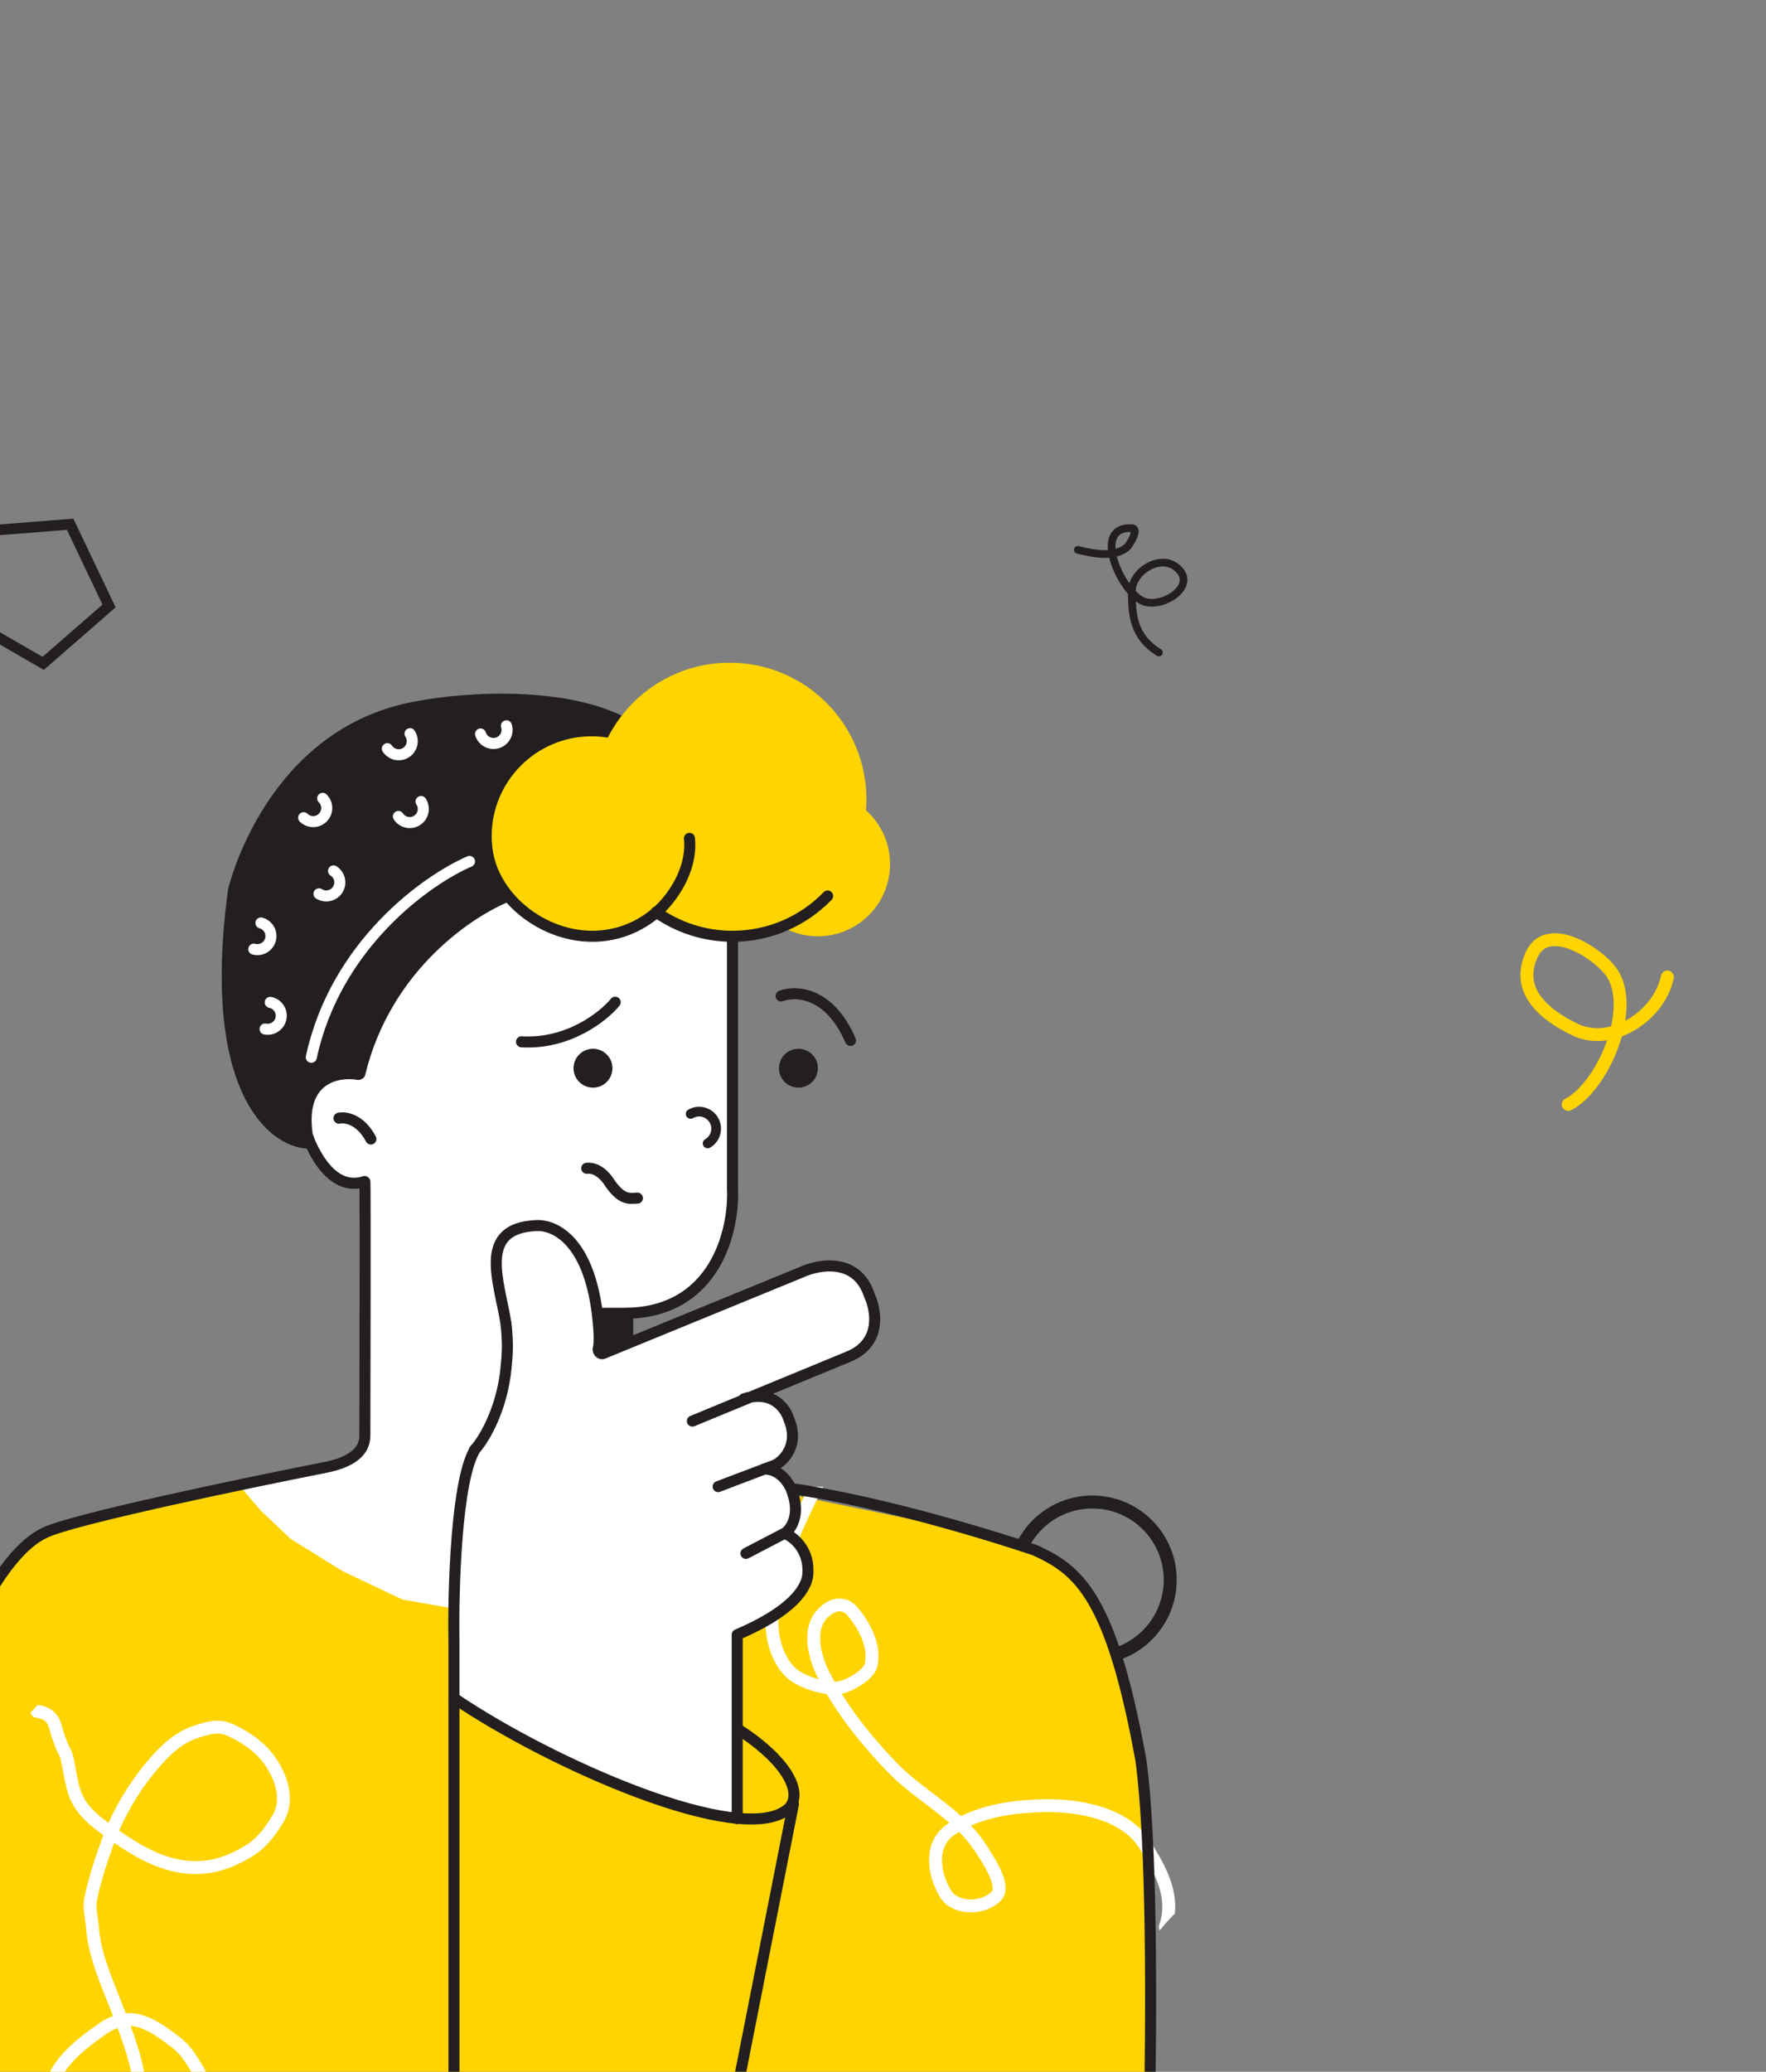 <svg width="139" height="163" viewBox="0 0 139 163" fill="none" xmlns="http://www.w3.org/2000/svg">
<rect x="0" y="0" width="139" height="163" fill="#808080" stroke="none"/>
<g clip-path="url(#clip0_240_7982)">
<path fill-rule="evenodd" clip-rule="evenodd" d="M86.134 129.92C83.032 130.007 80.447 127.562 80.36 124.46C80.273 121.359 82.718 118.774 85.82 118.687C88.921 118.6 91.507 121.044 91.593 124.146C91.68 127.248 89.236 129.833 86.134 129.92ZM86.162 130.941C82.496 131.044 79.442 128.155 79.339 124.489C79.237 120.823 82.125 117.768 85.791 117.666C89.457 117.563 92.512 120.452 92.614 124.118C92.717 127.784 89.828 130.839 86.162 130.941Z" fill="#231F20"/>
<path fill-rule="evenodd" clip-rule="evenodd" d="M89.4 47.315C89.542 47.42 89.685 47.507 89.827 47.569C90.285 47.769 90.825 47.766 91.326 47.649C91.829 47.532 92.326 47.291 92.712 46.974C93.093 46.66 93.4 46.243 93.452 45.765C93.507 45.264 93.275 44.781 92.753 44.375C91.965 43.763 90.959 43.898 90.192 44.342C89.605 44.682 89.096 45.237 88.887 45.878C88.492 45.315 88.152 44.634 87.96 43.988C87.94 43.918 87.921 43.85 87.904 43.783C88.263 43.692 88.603 43.536 88.899 43.285C88.948 43.244 88.997 43.184 89.037 43.132C89.081 43.074 89.13 43.004 89.179 42.926C89.278 42.772 89.387 42.578 89.471 42.384C89.55 42.201 89.626 41.975 89.616 41.772C89.611 41.664 89.58 41.532 89.481 41.423C89.379 41.31 89.241 41.263 89.107 41.255C88.667 41.23 88.293 41.294 87.991 41.45C87.684 41.61 87.473 41.854 87.345 42.148C87.201 42.481 87.166 42.871 87.203 43.279C87.08 43.286 86.954 43.288 86.825 43.284C86.163 43.264 85.478 43.108 84.906 42.965C84.743 42.925 84.579 43.023 84.538 43.186C84.497 43.348 84.596 43.512 84.759 43.553C85.332 43.696 86.074 43.868 86.807 43.889C86.971 43.894 87.138 43.892 87.304 43.879C87.326 43.973 87.351 44.066 87.379 44.16C87.591 44.876 87.963 45.616 88.392 46.228C88.516 46.404 88.647 46.574 88.784 46.731C88.781 47.693 88.856 48.577 89.15 49.367C89.476 50.242 90.063 50.981 91.059 51.597C91.201 51.685 91.388 51.641 91.476 51.499C91.564 51.357 91.52 51.17 91.378 51.082C90.488 50.532 89.994 49.895 89.719 49.156C89.516 48.614 89.428 48.006 89.4 47.315ZM89.392 46.498C89.631 46.746 89.865 46.924 90.07 47.014C90.37 47.145 90.766 47.158 91.187 47.059C91.605 46.962 92.016 46.761 92.326 46.506C92.641 46.247 92.821 45.961 92.85 45.699C92.876 45.459 92.783 45.166 92.38 44.853C91.855 44.445 91.135 44.496 90.496 44.866C89.854 45.238 89.402 45.874 89.393 46.477C89.393 46.484 89.392 46.491 89.392 46.498ZM87.803 43.183C87.779 42.869 87.811 42.598 87.902 42.389C87.978 42.213 88.097 42.078 88.271 41.988C88.438 41.901 88.675 41.846 89.006 41.857C88.996 41.922 88.968 42.02 88.914 42.144C88.846 42.301 88.754 42.466 88.668 42.6C88.626 42.667 88.586 42.723 88.554 42.766C88.528 42.799 88.513 42.816 88.508 42.822C88.506 42.824 88.506 42.825 88.507 42.823C88.306 42.993 88.068 43.11 87.803 43.183ZM89.009 41.791C89.009 41.791 89.009 41.791 89.009 41.792L89.009 41.791Z" fill="#231F20"/>
<path d="M69.404 139.816L66.764 140.607L65.365 143.842L67.14 145.05L69.636 142.562L69.404 139.816Z" fill="#FFD400"/>
<path fill-rule="evenodd" clip-rule="evenodd" d="M45.318 74.566L48.36 74.249L49.438 76.981L47.055 79.015L44.526 77.52L45.318 74.566ZM44.067 77.708L45.007 74.201L48.617 73.825L49.908 77.099L47.096 79.498L44.067 77.708Z" fill="#231F20"/>
<path fill-rule="evenodd" clip-rule="evenodd" d="M5.264 41.688L8.066 47.569L3.348 51.678L-2.43 48.342L-1.23 42.202L5.264 41.688ZM-1.933 41.414L5.774 40.805L9.1 47.784L3.448 52.707L-3.37 48.77L-1.933 41.414Z" fill="#231F20"/>
<path fill-rule="evenodd" clip-rule="evenodd" d="M126.805 80.75C125.908 80.984 124.997 80.941 124.198 80.555C123.022 79.987 121.932 79.271 121.288 78.4C120.971 77.972 120.769 77.514 120.708 77.022C120.648 76.531 120.725 75.973 121.015 75.334C121.268 74.779 121.632 74.542 122.047 74.466C122.497 74.383 123.061 74.481 123.675 74.732C124.281 74.98 124.889 75.356 125.4 75.762C125.918 76.172 126.304 76.587 126.494 76.893C126.875 77.508 127.041 78.32 127.008 79.25C126.991 79.733 126.92 80.238 126.805 80.75ZM126.492 81.847C125.574 81.986 124.63 81.888 123.755 81.465C122.53 80.873 121.26 80.069 120.468 78.998C120.067 78.456 119.783 77.838 119.698 77.142C119.612 76.444 119.731 75.7 120.087 74.915C120.471 74.071 121.105 73.609 121.86 73.47C122.579 73.338 123.355 73.509 124.06 73.796C124.772 74.087 125.462 74.517 126.034 74.971C126.601 75.421 127.085 75.92 127.36 76.364C127.881 77.204 128.062 78.233 128.025 79.288C128.013 79.624 127.979 79.965 127.925 80.309C128.003 80.268 128.08 80.225 128.156 80.18C129.437 79.423 130.448 78.157 130.74 76.761C130.798 76.488 131.067 76.313 131.342 76.371C131.618 76.428 131.794 76.697 131.737 76.97C131.377 78.688 130.162 80.174 128.678 81.05C128.352 81.243 128.008 81.408 127.654 81.541C127.561 81.871 127.452 82.2 127.331 82.522C126.932 83.579 126.388 84.589 125.765 85.428C125.146 86.262 124.426 86.958 123.666 87.346C123.416 87.474 123.109 87.376 122.98 87.127C122.851 86.879 122.949 86.574 123.199 86.446C123.769 86.154 124.377 85.59 124.945 84.826C125.508 84.067 126.01 83.141 126.378 82.165C126.417 82.059 126.456 81.953 126.492 81.847Z" fill="#FFD400"/>
<path d="M84.391 123.996L81.441 122.193L73.129 119.825L52.901 115.673L27.226 114.963L15.972 117.366L5.593 119.825L2.862 120.808L0.565 123.585L-2.24 127.38L-3.56 131.34L-4.715 134.31L-5.54 137.445L-6.695 142.23L-7.245 148.5V153.967V160.215L-5.715 169.29L-4.022 171.503L-2.383 175.491L-0.635 179.151L1.551 182.374L3.517 184.669L6.576 187.345L11.766 190.678L16.355 193.191L21.162 194.939L27.007 196.141H65.435L89.881 186.152V184.352L90.236 178.086L90.564 168.414V155.516V150.327L90.236 142.515L88.706 133.774L86.74 127.383L84.391 123.996Z" fill="#FFD400"/>
<path fill-rule="evenodd" clip-rule="evenodd" d="M2.981 134.142C3.482 134.203 3.91 134.372 4.243 134.676C4.58 134.984 4.775 135.389 4.88 135.839C4.909 135.966 5.019 136.315 5.15 136.682C5.213 136.861 5.279 137.035 5.338 137.179C5.402 137.335 5.445 137.422 5.461 137.448C5.62 137.7 5.709 137.976 5.769 138.222C5.808 138.379 5.841 138.555 5.869 138.708L5.869 138.708C5.883 138.781 5.896 138.849 5.908 138.907C5.947 139.1 5.982 139.288 6.016 139.47L6.016 139.47C6.134 140.1 6.24 140.668 6.478 141.199C6.886 142.108 7.648 142.768 8.538 143.422C9.39 141.527 10.592 139.679 11.945 138.17C12.872 137.136 13.879 136.222 15.308 135.761L15.345 135.749C16.243 135.459 17.207 135.148 18.312 135.641C19.435 136.141 20.599 136.901 21.404 137.907C21.974 138.62 22.476 139.524 22.696 140.484C22.918 141.45 22.858 142.501 22.257 143.445C21.582 144.505 20.951 145.414 19.746 146.124C18.827 146.666 17.774 147.15 16.664 147.335C13.701 147.826 11.223 146.53 8.988 144.99C8.448 146.462 7.938 148.01 7.629 149.519C7.575 149.782 7.589 150.096 7.635 150.468C7.649 150.585 7.668 150.715 7.688 150.851C7.726 151.104 7.765 151.374 7.783 151.607C7.915 153.397 8.589 155.09 9.282 156.831C9.407 157.143 9.531 157.457 9.654 157.773L9.742 158.001C9.794 158.132 9.845 158.265 9.896 158.397C10.268 158.368 10.652 158.397 11.045 158.498C12.103 158.77 12.967 159.406 13.742 159.976C13.833 160.044 13.923 160.11 14.012 160.174C14.884 160.808 15.293 161.464 15.774 162.235L15.774 162.235C15.816 162.302 15.858 162.37 15.902 162.438C16.854 163.954 17.026 166.092 16.976 167.714C16.961 168.173 16.927 168.628 16.893 169.072L16.887 169.148L16.887 169.149C16.855 169.569 16.824 169.978 16.807 170.388C16.785 170.928 16.855 171.452 16.931 172.017L16.931 172.017L16.931 172.017C16.966 172.28 17.002 172.551 17.031 172.837C17.119 173.701 17.311 174.566 17.643 175.345C18.035 176.264 18.587 176.785 19.463 177.361C19.678 177.502 19.901 177.628 20.131 177.74C19.979 177.031 19.903 176.307 19.887 175.578C19.857 174.213 19.975 173.068 20.634 171.761C21.177 170.686 21.886 169.645 22.968 168.928C24.631 167.825 26.855 167.73 28.576 168.791C29.398 169.299 30.074 170.128 30.484 171.054C30.894 171.981 31.058 173.051 30.793 174.045C30.501 175.136 29.906 176.034 29.349 176.875C29.286 176.97 29.224 177.064 29.162 177.157C28.825 177.671 28.314 178.014 27.819 178.265C27.423 178.466 26.994 178.627 26.629 178.764L26.629 178.764L26.629 178.764C26.541 178.797 26.457 178.829 26.378 178.86C25.161 179.328 23.775 179.437 22.54 179.373C22.26 179.359 21.982 179.33 21.708 179.286C21.795 179.471 21.889 179.654 21.992 179.835C22.777 181.211 23.757 182.335 24.847 183.556C26.337 185.225 27.973 186.125 30.127 186.613C30.049 186.795 29.973 186.974 29.897 187.151C29.329 187.147 28.762 187.129 28.195 187.095C26.636 186.504 25.313 185.601 24.093 184.234C23.006 183.017 21.959 181.822 21.114 180.342C20.862 179.9 20.655 179.446 20.487 178.982C19.933 178.792 19.402 178.535 18.906 178.209C17.935 177.572 17.211 176.914 16.714 175.747C16.333 174.854 16.121 173.886 16.026 172.945C16.004 172.73 15.973 172.499 15.941 172.258L15.941 172.258L15.941 172.258C15.861 171.652 15.771 170.984 15.797 170.353C15.815 169.924 15.848 169.497 15.88 169.081L15.886 169C15.92 168.555 15.952 168.121 15.966 167.689C16.015 166.108 15.83 164.23 15.046 162.982C15.005 162.918 14.967 162.856 14.929 162.796L14.929 162.795C14.439 162.013 14.126 161.512 13.416 160.996C13.325 160.93 13.236 160.865 13.149 160.801C12.35 160.215 11.647 159.7 10.789 159.48C10.618 159.436 10.448 159.411 10.278 159.403C10.632 160.356 10.962 161.332 11.204 162.333C11.631 164.099 11.446 166.43 10.224 167.97C9.429 168.971 8.007 169.194 6.963 169.063C6.192 168.967 5.456 168.555 4.877 168.024C4.297 167.492 3.829 166.8 3.629 166.082C3.177 164.459 3.731 163.079 4.616 161.959C5.489 160.853 6.72 159.951 7.729 159.238C8.092 158.981 8.483 158.767 8.895 158.617C8.862 158.533 8.83 158.448 8.797 158.364L8.793 158.355L8.712 158.145C8.597 157.848 8.477 157.547 8.355 157.242L8.355 157.241C7.662 155.506 6.92 153.648 6.775 151.688C6.76 151.484 6.73 151.287 6.698 151.067L6.697 151.067C6.676 150.923 6.653 150.77 6.632 150.599C6.583 150.205 6.55 149.753 6.639 149.321C6.968 147.72 7.506 146.098 8.059 144.595C8.084 144.525 8.111 144.456 8.137 144.386C8.095 144.355 8.053 144.325 8.011 144.294C7.08 143.616 6.093 142.813 5.556 141.619C5.263 140.967 5.129 140.242 5.009 139.595C4.979 139.429 4.949 139.269 4.918 139.116C4.899 139.023 4.883 138.938 4.868 138.858L4.868 138.858L4.868 138.858C4.843 138.724 4.82 138.602 4.788 138.468C4.739 138.269 4.682 138.113 4.606 137.993C4.537 137.884 4.465 137.721 4.403 137.569C4.336 137.406 4.265 137.216 4.198 137.027C4.067 136.659 3.939 136.263 3.896 136.074C3.823 135.763 3.707 135.561 3.56 135.427C3.415 135.294 3.195 135.187 2.839 135.146C2.613 135.12 2.44 134.948 2.402 134.734L2.981 134.142ZM12.695 138.844C11.365 140.328 10.187 142.161 9.376 144.022C11.62 145.59 13.862 146.774 16.505 146.335C17.443 146.179 18.373 145.761 19.238 145.251C20.221 144.672 20.744 143.943 21.406 142.903C21.826 142.245 21.889 141.49 21.712 140.717C21.533 139.937 21.113 139.168 20.614 138.544C19.941 137.702 18.928 137.026 17.897 136.567C17.173 136.244 16.56 136.419 15.612 136.725C14.44 137.103 13.58 137.857 12.695 138.844ZM20.897 175.55C20.917 176.451 21.035 177.327 21.282 178.162C21.708 178.272 22.148 178.339 22.597 178.362C23.751 178.421 24.982 178.314 26.02 177.914C26.114 177.878 26.209 177.842 26.304 177.806C26.665 177.67 27.026 177.534 27.368 177.361C27.796 177.144 28.124 176.901 28.319 176.604C28.381 176.51 28.441 176.418 28.501 176.327C29.071 175.466 29.571 174.709 29.817 173.789C30.009 173.069 29.9 172.238 29.56 171.47C29.22 170.701 28.668 170.041 28.042 169.655C26.671 168.809 24.871 168.877 23.521 169.772C22.651 170.349 22.041 171.213 21.535 172.214C20.98 173.315 20.869 174.274 20.897 175.55ZM10.222 162.577C9.975 161.557 9.632 160.561 9.256 159.561C8.934 159.675 8.618 159.846 8.308 160.064C7.292 160.783 6.177 161.61 5.407 162.584C4.65 163.544 4.265 164.593 4.603 165.804C4.742 166.306 5.09 166.843 5.562 167.275C6.034 167.708 6.584 167.995 7.093 168.058C7.981 168.169 8.96 167.941 9.435 167.342C10.399 166.127 10.603 164.153 10.222 162.577Z" fill="white"/>
<path fill-rule="evenodd" clip-rule="evenodd" d="M91.291 151.872C91.212 151.747 91.189 151.587 91.242 151.436C91.984 149.332 90.913 147.364 89.662 145.386C88.961 144.277 87.773 143.555 86.384 143.117C84.997 142.68 83.459 142.544 82.137 142.572C80.226 142.614 78.16 142.863 76.424 143.633C76.855 144.085 77.252 144.572 77.593 145.107C77.626 145.159 77.668 145.222 77.716 145.295L77.716 145.295C77.971 145.684 78.406 146.348 78.722 147.021C78.91 147.421 79.074 147.861 79.127 148.278C79.18 148.692 79.133 149.178 78.77 149.543C78.129 150.189 77.164 150.49 76.271 150.456C75.376 150.423 74.439 150.046 73.944 149.192C73.458 148.356 73.115 147.317 73.126 146.305C73.138 145.279 73.52 144.257 74.504 143.56C74.575 143.51 74.646 143.461 74.718 143.414C74.349 143.094 73.96 142.783 73.561 142.473C73.316 142.284 73.067 142.094 72.815 141.903C71.8 141.132 70.751 140.335 69.869 139.419C68.099 137.581 66.394 135.527 65.07 133.28C64.644 133.226 64.2 133.121 63.782 132.982C63.005 132.725 62.211 132.32 61.738 131.808C60.622 130.6 60.202 128.871 60.258 127.353C60.39 123.785 62.105 120.131 63.673 116.968L64.803 116.97C63.167 120.261 61.401 123.887 61.271 127.386C61.222 128.724 61.601 130.163 62.485 131.12C62.79 131.45 63.395 131.787 64.105 132.022C64.214 132.058 64.323 132.091 64.432 132.121C64.402 132.062 64.372 132.004 64.343 131.945C63.998 131.258 63.664 130.343 63.567 129.414C63.469 128.49 63.601 127.478 64.29 126.7C64.702 126.234 65.236 125.867 65.831 125.784C66.46 125.695 67.067 125.937 67.54 126.515C68.494 127.68 69.399 129.316 69.077 131.037C69.014 131.373 68.816 131.668 68.602 131.903C68.382 132.145 68.108 132.366 67.825 132.554C67.324 132.887 66.726 133.163 66.248 133.264C67.471 135.227 68.998 137.05 70.602 138.717C71.424 139.57 72.394 140.307 73.402 141.074C73.661 141.271 73.923 141.47 74.185 141.673C74.681 142.057 75.176 142.455 75.648 142.881C77.66 141.885 80.053 141.606 82.12 141.561C83.516 141.531 85.172 141.673 86.693 142.152C88.212 142.631 89.646 143.462 90.52 144.843C91.547 146.466 92.693 148.411 92.473 150.553C92.061 150.958 91.665 151.399 91.291 151.872ZM76.737 145.653C76.383 145.1 75.959 144.597 75.484 144.123C75.349 144.206 75.218 144.293 75.089 144.384C74.426 144.853 74.149 145.537 74.14 146.312C74.131 147.103 74.405 147.964 74.822 148.683C75.091 149.146 75.646 149.42 76.313 149.445C76.982 149.471 77.649 149.238 78.052 148.833C78.098 148.786 78.155 148.678 78.121 148.41C78.088 148.145 77.973 147.816 77.803 147.454C77.521 146.853 77.135 146.263 76.877 145.868C76.825 145.788 76.777 145.716 76.737 145.653ZM65.25 131.49C65.388 131.765 65.533 132.037 65.683 132.307C65.786 132.306 65.881 132.3 65.967 132.288C66.259 132.246 66.783 132.033 67.266 131.713C67.5 131.557 67.704 131.389 67.852 131.226C68.006 131.057 68.066 130.93 68.08 130.855C68.318 129.586 67.654 128.258 66.753 127.157C66.477 126.82 66.208 126.751 65.968 126.785C65.693 126.824 65.363 127.013 65.049 127.367C64.624 127.847 64.493 128.526 64.575 129.304C64.657 130.078 64.943 130.876 65.25 131.49Z" fill="white"/>
<path d="M22.2 89.342L24.167 89.943L23.893 88.031L24.167 86.392L25.205 85.136L26.406 84.48H28.209L28.428 83.77L29.466 80.82L31.05 78.143L33.071 75.412L35.966 72.899L38.206 71.315L41.211 69.785L40.719 69.239L40.173 67.436L39.681 65.415L40.173 63.12L40.883 61.864L41.975 60.334L44.27 59.078L46.4 58.805L48.312 59.078L49.186 57.002L44.98 55.418L40.883 55.035H37.496L33.344 55.418L29.739 56.456L26.625 57.985L23.675 60.498L21.326 63.394L19.851 66.016L18.485 69.348L17.884 74.101V76.504V79.782L18.485 82.841L19.25 85.409L20.343 87.539L22.2 89.342Z" fill="#231F20"/>
<path d="M62.45 141.942L57.431 167.421" stroke="#231F20" stroke-width="0.869" stroke-linecap="round"/>
<path d="M57.545 94.969V72.36C57.545 72.319 57.535 72.279 57.516 72.243L53.393 64.474C53.332 64.358 53.19 64.31 53.071 64.365L40.407 70.16C40.397 70.165 40.386 70.171 40.376 70.177L39.627 70.659L37.628 71.631C37.613 71.639 37.599 71.648 37.585 71.658L34.983 73.664L32.47 76.177L31.118 77.962C31.109 77.973 31.101 77.986 31.094 77.999L29.302 81.53L28.547 83.309C28.54 83.325 28.535 83.341 28.532 83.358L28.358 84.226C28.335 84.342 28.233 84.425 28.115 84.425H27.416C27.398 84.425 27.381 84.427 27.364 84.431L25.91 84.743C25.877 84.75 25.846 84.763 25.819 84.783L24.616 85.634C24.573 85.665 24.54 85.709 24.524 85.76L23.96 87.502C23.952 87.527 23.948 87.552 23.948 87.578V89.031C23.948 89.056 23.952 89.081 23.959 89.105L24.214 89.92C24.219 89.935 24.225 89.95 24.233 89.964L24.549 90.544L25.031 91.347C25.037 91.358 25.045 91.368 25.053 91.378L25.838 92.32C25.853 92.338 25.87 92.353 25.888 92.366L26.69 92.917C26.719 92.937 26.752 92.951 26.787 92.957L27.618 93.103C27.648 93.109 27.678 93.109 27.707 93.103L28.243 93.003C28.396 92.974 28.537 93.091 28.537 93.246V103.108V111.685V113.02C28.537 113.04 28.534 113.061 28.529 113.08L28.334 113.863C28.324 113.903 28.303 113.941 28.275 113.972L27.64 114.655C27.619 114.678 27.594 114.697 27.565 114.71L26.488 115.223C26.47 115.232 26.451 115.238 26.432 115.242L23.62 115.837L21.186 116.327C21.17 116.33 21.154 116.332 21.137 116.332H20.68C20.658 116.332 20.637 116.335 20.616 116.34L19.172 116.72C18.995 116.766 18.928 116.982 19.047 117.121L20.514 118.839L22.853 121.056C22.865 121.067 22.879 121.078 22.893 121.086L26.967 123.617L31.652 125.836C31.672 125.846 31.693 125.853 31.715 125.856L35.386 126.497C35.504 126.518 35.591 126.621 35.591 126.742V128.923C35.591 129.047 35.682 129.152 35.805 129.169L40.058 129.76H43.199C43.215 129.76 43.23 129.758 43.246 129.755L46.449 129.139L53.247 128.138C53.292 128.132 53.334 128.113 53.368 128.085L55.326 126.478C55.399 126.418 55.432 126.322 55.411 126.23L52.942 115.63C52.918 115.525 52.829 115.448 52.722 115.439L51.106 115.296C51.065 115.292 51.026 115.279 50.992 115.256L49.572 114.326C49.502 114.28 49.46 114.202 49.46 114.118V103.52C49.46 103.383 49.571 103.272 49.708 103.272H50.408C50.431 103.272 50.454 103.269 50.476 103.263L52.544 102.68C52.563 102.674 52.582 102.666 52.6 102.656L54.453 101.597C54.474 101.585 54.494 101.57 54.511 101.551L56.07 99.885C56.9 98.924 57.399 96.207 57.545 94.969Z" fill="white"/>
<path d="M40.282 70.386C37.15 71.533 30.372 75.958 28.319 84.48" stroke="#231F20" stroke-width="0.869" stroke-linecap="round"/>
<path d="M24.221 89.943C21.399 89.797 16.278 85.616 18.376 70.058C18.376 70.058 21.271 57.548 32.962 55.582C36.385 54.926 44.456 54.292 49.35 57.002" stroke="#231F20" stroke-width="0.869" stroke-linecap="round"/>
<path d="M36.956 67.776C33.605 69.214 26.424 74.309 24.501 83.181" stroke="white" stroke-width="0.869" stroke-linecap="round"/>
<path d="M49.405 113.16C49.405 114.307 49.591 115.4 52.956 115.4" stroke="#231F20" stroke-width="0.869" stroke-linecap="round"/>
<path d="M89.802 189.044C89.802 189.044 91.513 151.077 89.802 138.512C87.453 125.511 84.882 123.526 81.441 121.96C79.063 121.147 69.803 118.194 62.209 117.102" stroke="#231F20" stroke-width="0.869" stroke-linecap="round"/>
<path d="M50.17 94.265C49.569 94.284 48.968 94.484 47.985 93.064C47.985 93.064 47.275 91.807 46.182 91.916" stroke="#231F20" stroke-width="0.869" stroke-linecap="round"/>
<path d="M61.478 78.362C62.607 77.925 65.28 78.012 66.941 81.858" stroke="#231F20" stroke-width="0.869" stroke-linecap="round"/>
<path d="M48.422 78.853C47.493 79.983 44.718 82.186 41.047 81.967" stroke="#231F20" stroke-width="0.869" stroke-linecap="round"/>
<path d="M57.654 73.555V93.549C57.8 96.808 56.299 103.327 49.132 103.327H42.194" stroke="#231F20" stroke-width="0.869" stroke-linecap="round"/>
<path d="M49.365 103.39H47.07V106.554L49.365 105.624V103.39Z" fill="#231F20"/>
<path d="M49.405 103.327V117.749C49.369 118.477 49.58 119.934 50.716 119.934" stroke="#231F20" stroke-width="0.869" stroke-linecap="round"/>
<path fill-rule="evenodd" clip-rule="evenodd" d="M55.857 88.321C56.121 88.779 55.964 89.364 55.507 89.628C55.324 89.734 55.261 89.968 55.367 90.151C55.472 90.334 55.706 90.397 55.889 90.291C56.713 89.816 56.995 88.762 56.52 87.938C56.044 87.115 54.991 86.832 54.167 87.308C53.984 87.414 53.921 87.648 54.027 87.831C54.133 88.014 54.367 88.077 54.55 87.971C55.007 87.707 55.593 87.864 55.857 88.321Z" fill="#231F20"/>
<circle cx="1.53" cy="1.53" r="1.53" transform="matrix(-1 0 0 1 64.373 82.514)" fill="#231F20"/>
<circle cx="1.53" cy="1.53" r="1.53" transform="matrix(-1 0 0 1 48.203 82.514)" fill="#231F20"/>
<path d="M35.737 123.587V133.656C35.737 133.746 35.787 133.83 35.865 133.874C46.981 140.071 54.319 142.58 56.55 142.87L57.741 143.047C57.891 143.069 58.025 142.953 58.025 142.801V128.825C58.025 128.728 58.081 128.641 58.168 128.6L59.866 127.801C59.877 127.796 59.888 127.79 59.898 127.783L61.194 126.919L61.904 126.373L62.909 125.473C62.931 125.454 62.949 125.431 62.962 125.406L63.309 124.763C63.319 124.744 63.327 124.723 63.332 124.702L63.536 123.833C63.54 123.815 63.543 123.795 63.543 123.776V122.911C63.543 122.888 63.539 122.865 63.533 122.843L63.335 122.151C63.328 122.125 63.316 122.1 63.301 122.078L62.833 121.401L62.392 120.912C62.358 120.875 62.315 120.849 62.267 120.837L62.133 120.803C61.941 120.755 61.88 120.513 62.025 120.379L62.298 120.13C62.326 120.104 62.348 120.072 62.362 120.036L62.597 119.423C62.608 119.395 62.614 119.365 62.614 119.334V118.528C62.614 118.513 62.613 118.499 62.61 118.485L62.455 117.603C62.452 117.586 62.447 117.569 62.441 117.554L62.139 116.8C62.128 116.772 62.112 116.747 62.092 116.725L61.549 116.133C61.531 116.113 61.509 116.096 61.485 116.083L60.989 115.812C60.944 115.788 60.908 115.75 60.886 115.705L60.851 115.637C60.797 115.527 60.83 115.395 60.929 115.324L61.496 114.919C61.513 114.907 61.528 114.893 61.541 114.877L62.088 114.231C62.111 114.204 62.127 114.173 62.137 114.139L62.331 113.459C62.338 113.437 62.341 113.414 62.341 113.391V112.582C62.341 112.562 62.338 112.542 62.333 112.522L62.129 111.704C62.124 111.686 62.118 111.669 62.11 111.653L61.71 110.853C61.694 110.821 61.67 110.792 61.642 110.769L60.943 110.221C60.928 110.209 60.912 110.199 60.894 110.19L60.258 109.897C60.227 109.882 60.192 109.877 60.158 109.881C59.941 109.906 59.864 109.603 60.066 109.521L64.581 107.69L65.892 107.143L66.791 106.826C66.811 106.819 66.829 106.81 66.846 106.798L67.619 106.283C67.633 106.274 67.646 106.264 67.657 106.252L68.215 105.695C68.232 105.677 68.246 105.657 68.258 105.636L68.656 104.89C68.67 104.863 68.68 104.834 68.683 104.804L68.787 103.975V103.032C68.787 103.005 68.783 102.979 68.774 102.953L68.405 101.844L67.939 100.81C67.922 100.772 67.895 100.739 67.862 100.714L67.057 100.11C67.045 100.101 67.032 100.093 67.019 100.086L66.108 99.631C66.073 99.614 66.035 99.605 65.997 99.605H64.889C64.866 99.605 64.842 99.608 64.82 99.615L63.543 99.987L49.94 105.45L48.816 106.039C48.801 106.047 48.785 106.053 48.768 106.058L47.36 106.454C47.202 106.498 47.045 106.379 47.045 106.215V105.559V104.084L46.881 102.445L46.558 100.94C46.555 100.924 46.55 100.908 46.543 100.893L45.641 98.822C45.63 98.798 45.615 98.775 45.597 98.755L44.125 97.125C44.105 97.103 44.081 97.085 44.055 97.071L42.892 96.464C42.857 96.446 42.818 96.436 42.778 96.436H41.463C41.433 96.436 41.404 96.442 41.376 96.452L40.015 96.956C39.968 96.973 39.928 97.004 39.899 97.045L39.162 98.077C39.137 98.112 39.121 98.152 39.117 98.195L38.963 99.626C38.961 99.648 38.962 99.67 38.965 99.692L39.233 101.353L39.67 103.101L39.94 104.775C39.942 104.788 39.943 104.801 39.943 104.814V106.543L39.67 108.782L39.184 110.778C39.18 110.795 39.175 110.811 39.167 110.827L38.468 112.279L37.933 113.402C37.926 113.418 37.917 113.433 37.906 113.446L37.232 114.328C37.218 114.346 37.208 114.365 37.199 114.385L36.622 115.801C36.615 115.82 36.609 115.839 36.606 115.859L36.174 118.834L35.846 121.893L35.737 123.587Z" fill="white"/>
<path d="M27.953 84.058C27.101 83.974 25.987 84.1 25.095 84.761C24.038 85.545 23.412 86.986 23.749 89.331C23.75 89.34 23.756 89.38 23.768 89.424C23.822 89.612 24.243 90.817 25.034 91.867C25.739 92.802 26.836 93.725 28.293 93.498C28.317 96.036 28.297 107.084 28.281 112.985L28.275 113.104C28.25 113.387 28.148 113.707 27.846 114.016C27.488 114.381 26.809 114.773 25.518 115.028C22.284 115.666 17.298 116.688 12.851 117.682C10.629 118.179 8.537 118.67 6.866 119.103C5.214 119.531 3.924 119.913 3.341 120.199H3.342C2.399 120.631 1.433 121.467 0.484 122.647C-0.472 123.836 -1.431 125.398 -2.35 127.307C-4.072 130.888 -5.665 135.722 -6.829 141.693L-7.056 142.902L-7.058 142.911L-7.059 142.921C-7.92 149.241 -8.198 159.356 -6.233 169.19C-4.271 179.006 -0.056 188.633 8.143 193.865C13.352 197.678 20.378 201.959 28.802 202.271C37.257 202.584 47.018 198.899 57.684 186.989C57.789 186.872 57.86 186.714 57.86 186.536V167.507C57.86 167.268 57.665 167.073 57.425 167.073C57.186 167.073 56.992 167.268 56.992 167.507V186.46C46.466 198.192 36.953 201.704 28.835 201.403C20.678 201.101 13.827 196.95 8.65 193.16L8.639 193.152L8.628 193.144C0.713 188.103 -3.436 178.754 -5.381 169.02C-7.323 159.302 -7.049 149.291 -6.199 143.047C-5.03 136.58 -3.361 131.416 -1.567 127.684C-0.669 125.818 0.257 124.316 1.161 123.192C2.069 122.063 2.937 121.337 3.712 120.984L3.723 120.979C4.211 120.74 5.407 120.378 7.084 119.944C8.741 119.515 10.822 119.026 13.041 118.53C17.478 117.538 22.456 116.516 25.686 115.88C27.072 115.606 27.94 115.161 28.466 114.625C29.003 114.077 29.139 113.478 29.15 113.006V112.997C29.168 106.541 29.192 93.795 29.153 92.967L29.141 92.882C29.119 92.786 29.062 92.662 28.921 92.583C28.797 92.513 28.677 92.517 28.6 92.532L28.539 92.549L28.322 92.609C27.252 92.853 26.397 92.231 25.727 91.343C25.04 90.431 24.661 89.368 24.608 89.197C24.304 87.065 24.89 85.994 25.611 85.46C26.37 84.897 27.407 84.829 28.147 84.962C28.383 85.004 28.609 84.847 28.651 84.611C28.693 84.375 28.537 84.15 28.3 84.107L27.953 84.058ZM42.221 95.989C40.988 96.037 40.096 96.35 39.503 96.92C38.906 97.492 38.679 98.258 38.634 99.06C38.589 99.857 38.72 100.739 38.886 101.602C39.056 102.489 39.258 103.33 39.388 104.149C39.586 105.806 39.481 106.728 39.385 107.69C39.117 110.367 37.984 112.637 37.155 113.638C37.123 113.665 37.092 113.695 37.068 113.732C37.064 113.738 37.06 113.745 37.056 113.752C37.039 113.771 37.024 113.79 37.008 113.808C36.951 113.869 36.917 113.941 36.901 114.016C36.553 114.674 36.289 115.611 36.083 116.669C35.842 117.906 35.67 119.371 35.548 120.882C35.304 123.906 35.26 127.152 35.296 129.22V177.535C35.296 177.774 35.49 177.968 35.73 177.968C35.97 177.968 36.165 177.774 36.165 177.535V129.205C36.13 127.157 36.172 123.94 36.413 120.952C36.533 119.457 36.704 118.028 36.936 116.835C37.164 115.665 37.444 114.776 37.761 114.264L37.83 114.186C38.787 113.026 39.968 110.592 40.25 107.777C40.348 106.794 40.459 105.794 40.249 104.033L40.248 104.024L40.246 104.015C40.113 103.185 39.897 102.267 39.738 101.438C39.574 100.584 39.462 99.792 39.501 99.109C39.539 98.431 39.724 97.911 40.104 97.546C40.488 97.178 41.14 96.9 42.256 96.856C42.878 96.832 43.812 97.1 44.675 98.117C45.543 99.139 46.351 100.934 46.646 103.969L46.694 104.562C46.736 105.123 46.753 105.596 46.663 106.03C46.604 106.313 46.724 106.573 46.889 106.732C47.057 106.893 47.344 107.013 47.648 106.888L63.219 100.508L63.229 100.504L63.239 100.5C63.885 100.198 64.899 99.929 65.839 100.074C66.301 100.145 66.737 100.315 67.108 100.622C67.478 100.928 67.806 101.389 68.026 102.08L68.034 102.105L68.047 102.131C68.29 102.651 68.505 103.491 68.371 104.301C68.242 105.08 67.79 105.858 66.632 106.332L66.63 106.333L58.941 109.504C58.773 109.537 58.6 109.582 58.421 109.639C58.324 109.67 58.248 109.733 58.195 109.811L54.33 111.406L54.253 111.448C54.086 111.561 54.014 111.779 54.094 111.973C54.186 112.195 54.44 112.3 54.662 112.209L59.196 110.339C59.925 110.212 60.449 110.376 60.819 110.622C61.29 110.935 61.561 111.414 61.661 111.747L61.669 111.771L61.678 111.794C62.057 112.675 61.975 113.358 61.753 113.854C61.529 114.353 61.147 114.691 60.874 114.848L60.114 115.136C60.029 115.143 59.952 115.174 59.888 115.222L56.37 116.556L56.292 116.595C56.121 116.703 56.045 116.92 56.119 117.116C56.193 117.312 56.394 117.423 56.593 117.391L56.678 117.369L60.261 116.009C60.712 116.049 61.07 116.263 61.347 116.543C61.655 116.853 61.845 117.227 61.921 117.459L61.923 117.467L61.926 117.475C62.54 119.117 61.874 120.01 61.575 120.235L58.511 121.832C58.299 121.943 58.217 122.206 58.328 122.419C58.439 122.631 58.7 122.713 58.913 122.602L61.763 121.117C62.299 121.388 63.229 122.215 63.156 123.711V123.731C63.156 124.25 62.797 126.099 57.854 128.213C57.681 128.287 57.583 128.461 57.593 128.639C57.593 128.648 57.591 128.657 57.591 128.667V143.089C57.591 143.328 57.785 143.522 58.025 143.522C58.265 143.522 58.46 143.328 58.46 143.089V128.895L58.658 128.809C63.297 126.722 64.024 124.746 64.024 123.731L64.023 123.73C64.095 122.08 63.215 121.041 62.481 120.538C62.968 119.896 63.329 118.746 62.741 117.172C62.626 116.828 62.372 116.342 61.965 115.931C61.815 115.78 61.642 115.637 61.446 115.515C61.83 115.259 62.27 114.82 62.545 114.21C62.868 113.489 62.948 112.557 62.482 111.465C62.329 110.979 61.955 110.334 61.299 109.898C61.16 109.806 61.011 109.724 60.85 109.656L66.962 107.135V107.134C68.412 106.541 69.052 105.503 69.227 104.443C69.395 103.428 69.134 102.421 68.843 101.788C68.578 100.975 68.17 100.373 67.662 99.953C67.15 99.528 66.56 99.305 65.971 99.215C64.819 99.037 63.637 99.359 62.89 99.705H62.889L47.55 105.99C47.646 105.319 47.569 104.6 47.513 103.9L47.511 103.893C47.206 100.746 46.359 98.757 45.339 97.555C44.314 96.348 43.128 95.953 42.221 95.989Z" fill="#231F20"/>
<path d="M57.435 52.14C53.244 52.14 49.615 54.538 47.838 58.035C47.423 57.967 46.998 57.931 46.564 57.931C42.22 57.931 38.697 61.453 38.697 65.797C38.697 70.142 42.22 73.664 46.564 73.664C48.448 73.663 50.176 73.001 51.53 71.897C53.226 73.012 55.254 73.664 57.435 73.664C58.868 73.663 60.233 73.381 61.483 72.874C62.33 73.375 63.318 73.664 64.373 73.664C67.51 73.664 70.054 71.12 70.055 67.983C70.055 66.301 69.323 64.789 68.161 63.748C68.183 63.469 68.197 63.187 68.197 62.902C68.197 56.958 63.379 52.14 57.435 52.14Z" fill="#FFD400"/>
<path d="M51.644 71.76C53.343 72.959 55.416 73.664 57.654 73.664C60.592 73.664 63.246 72.449 65.142 70.495" stroke="#231F20" stroke-width="0.869" stroke-linecap="round"/>
<path d="M38.259 65.914C38.259 70.168 42.365 73.664 46.619 73.664C48.565 73.664 50.342 72.942 51.698 71.752C52.664 70.932 54.529 68.627 54.267 65.961" stroke="#231F20" stroke-width="0.869" stroke-linecap="round"/>
<path d="M39.86 57.104C40.038 57.666 39.726 58.267 39.164 58.445C38.601 58.623 38.001 58.312 37.823 57.749" stroke="white" stroke-width="0.869" stroke-linecap="round"/>
<path d="M32.272 57.724C32.597 58.217 32.462 58.88 31.97 59.205C31.477 59.53 30.814 59.394 30.489 58.902" stroke="white" stroke-width="0.869" stroke-linecap="round"/>
<path d="M33.141 63.06C33.466 63.553 33.331 64.215 32.838 64.54C32.346 64.866 31.683 64.73 31.358 64.238" stroke="white" stroke-width="0.869" stroke-linecap="round"/>
<path d="M25.398 62.812C25.819 63.226 25.825 63.902 25.411 64.323C24.997 64.744 24.321 64.75 23.9 64.336" stroke="white" stroke-width="0.869" stroke-linecap="round"/>
<path d="M26.251 68.52C26.749 68.837 26.896 69.497 26.58 69.995C26.264 70.493 25.604 70.641 25.106 70.324" stroke="white" stroke-width="0.869" stroke-linecap="round"/>
<path d="M21.271 78.864C21.85 78.976 22.229 79.537 22.117 80.116C22.004 80.695 21.444 81.074 20.864 80.961" stroke="white" stroke-width="0.869" stroke-linecap="round"/>
<path d="M20.538 72.615C21.107 72.77 21.443 73.358 21.288 73.927C21.133 74.496 20.546 74.832 19.976 74.677" stroke="white" stroke-width="0.869" stroke-linecap="round"/>
<path d="M26.68 87.976C27.171 87.867 28.362 88.042 29.192 89.615" stroke="#231F20" stroke-width="0.869" stroke-linecap="round"/>
<path d="M58.08 136.042C62.395 138.828 63.215 141.388 61.959 142.379C58.219 145.328 43.358 138.782 35.737 133.608" stroke="#231F20" stroke-width="0.869" stroke-linecap="round"/>
</g>
<defs>
<clipPath id="clip0_240_7982">
<rect width="198" height="198" fill="white" transform="matrix(-1 0 0 1 139 0)"/>
</clipPath>
</defs>
</svg>

